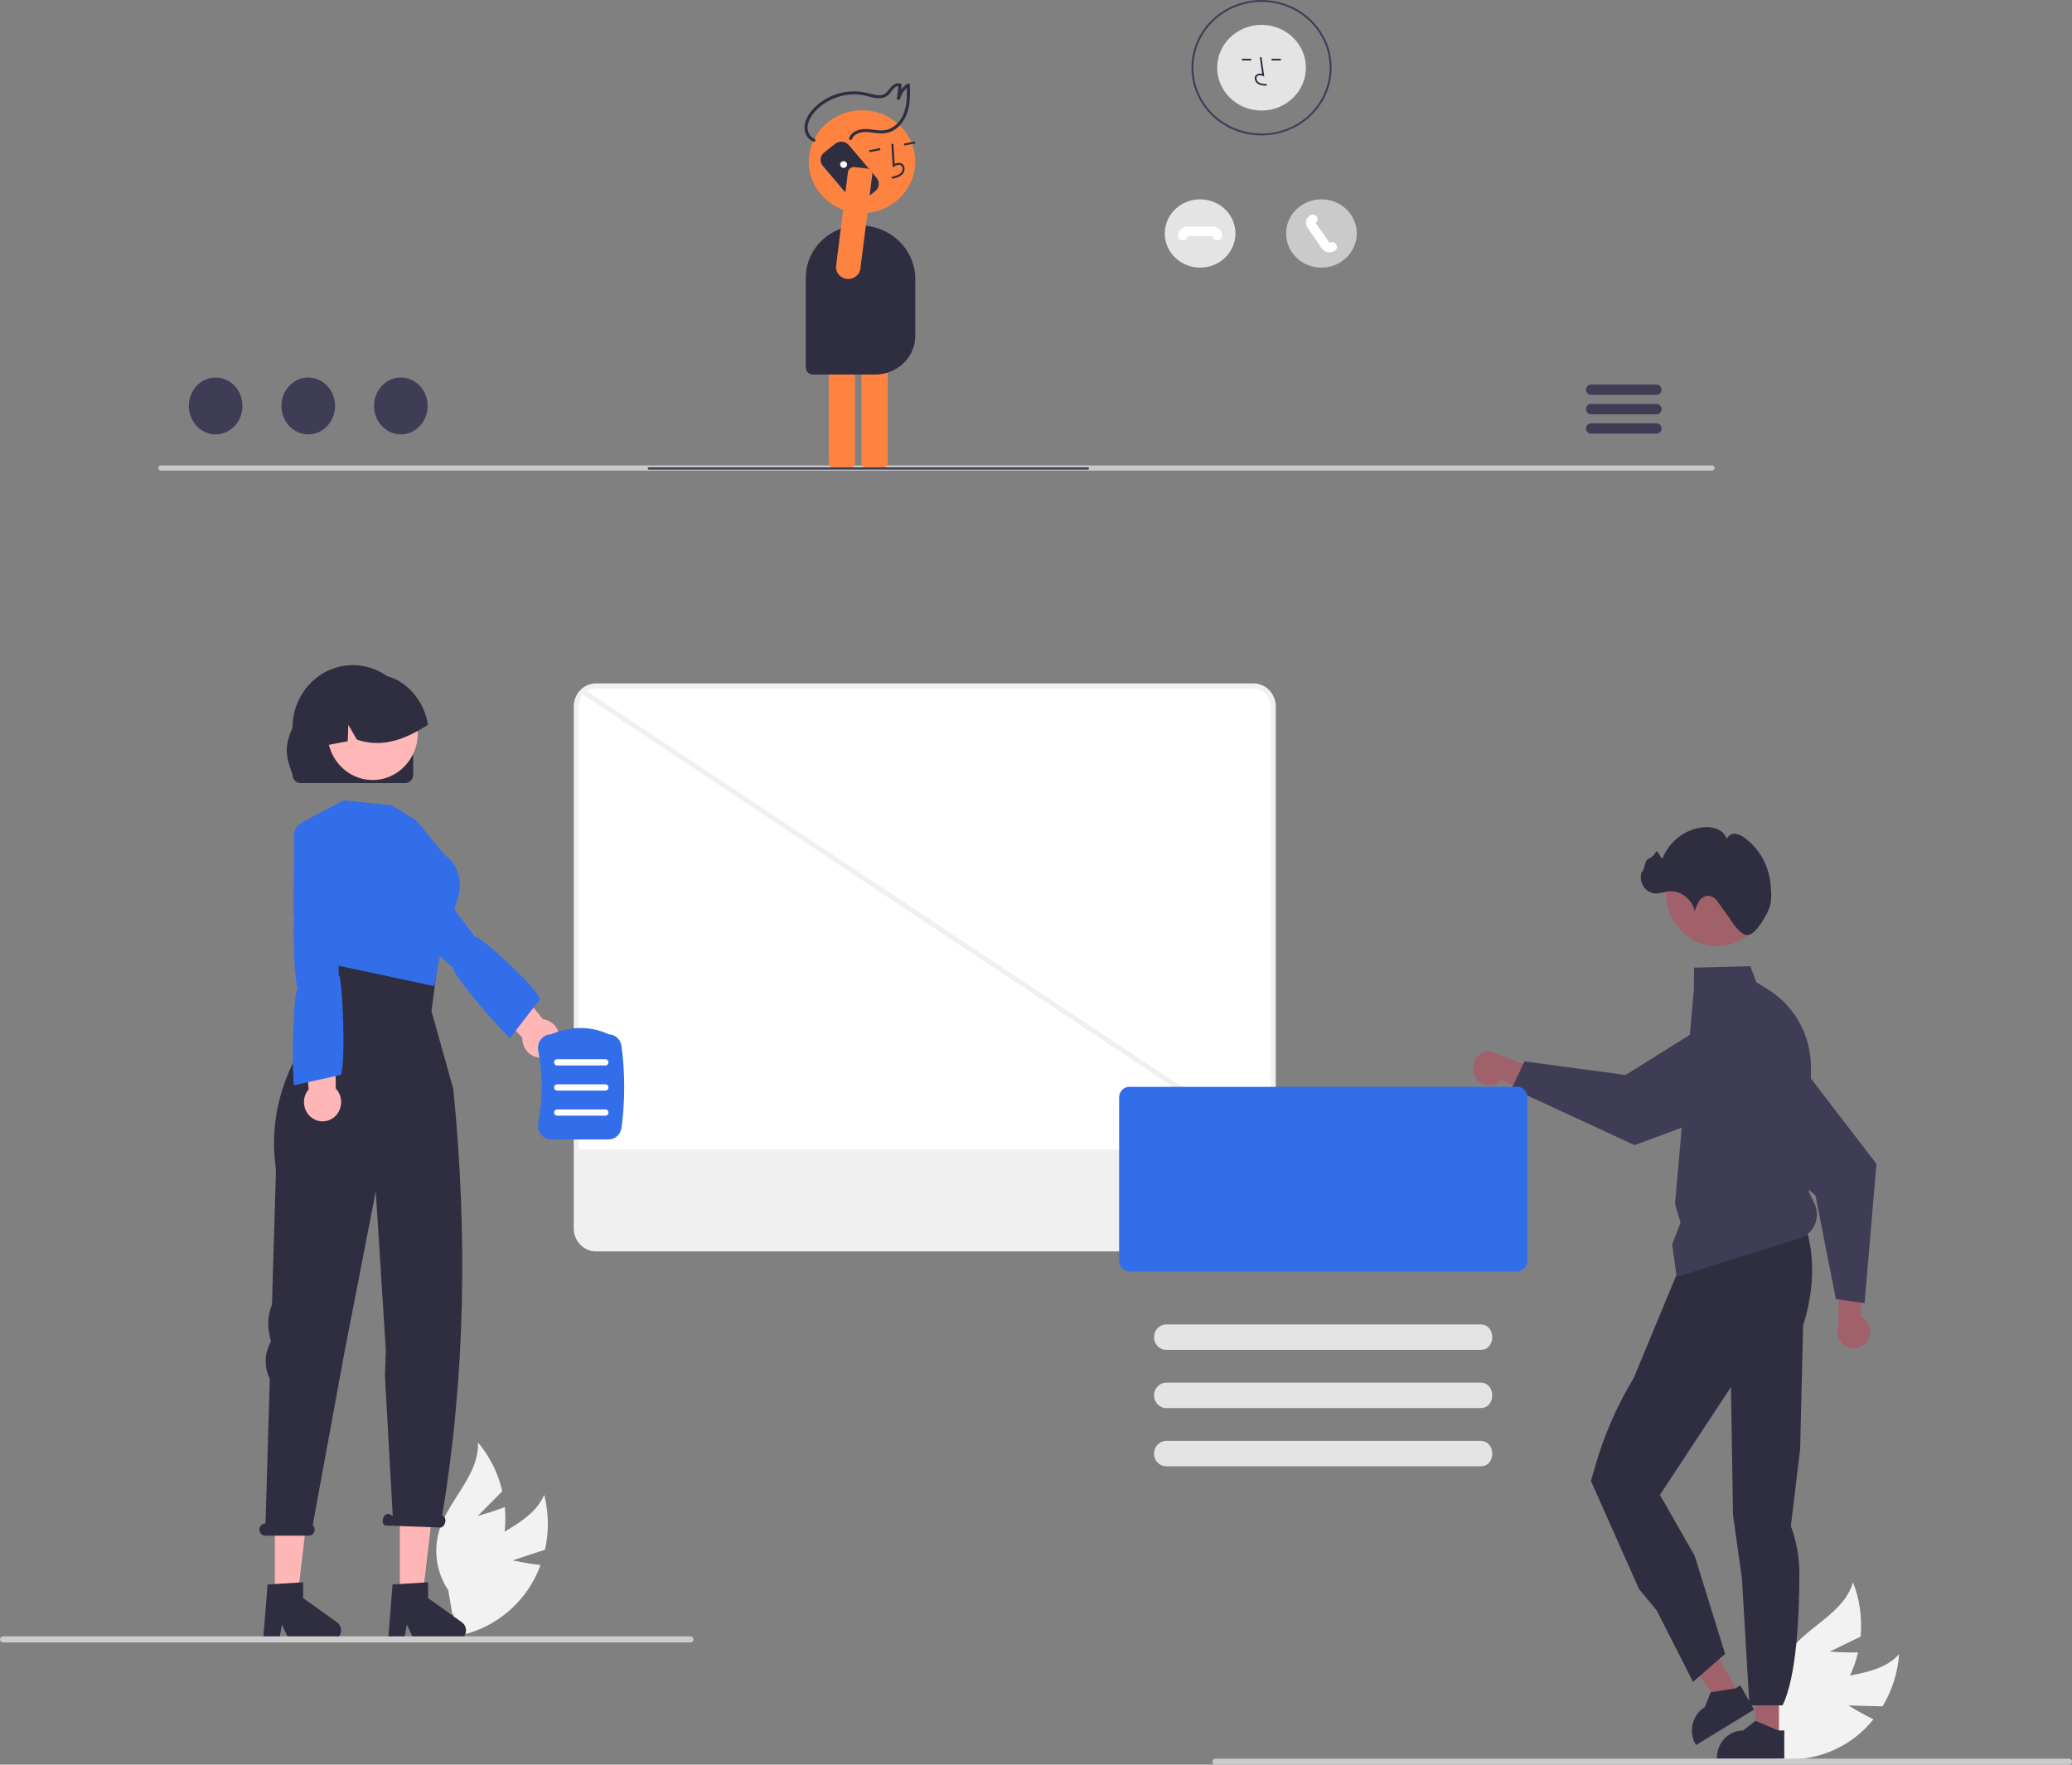 <svg width="675" height="575" viewBox="0 0 675 575" fill="none" xmlns="http://www.w3.org/2000/svg">
<rect x="0" y="0" width="675" height="575" fill="#808080" stroke="none"/>
<g clip-path="url(#clip0_1943_3839)">
<path d="M602.171 555.695L613.271 555.999C616.376 550.874 618.23 545.039 618.671 539.001C611.559 546.832 599.013 544.865 589.827 549.853C586.973 551.432 584.498 553.657 582.586 556.364C580.673 559.07 579.371 562.19 578.777 565.49L574.2 572.144C579.26 573.476 584.537 573.653 589.669 572.663C594.8 571.673 599.664 569.539 603.926 566.409C606.299 564.629 608.448 562.545 610.32 560.207C606.203 558.229 602.171 555.695 602.171 555.695Z" fill="#F2F2F2"/>
<path d="M596.057 538.146L606.122 533.277C606.7 527.252 605.854 521.171 603.655 515.562C600.653 525.866 588.579 529.915 582.499 538.634C580.623 541.368 579.363 544.506 578.814 547.814C578.264 551.123 578.439 554.518 579.324 557.747L578.086 565.823C583.187 564.671 587.986 562.386 592.154 559.123C596.322 555.86 599.759 551.698 602.229 546.923C603.588 544.23 604.616 541.37 605.288 538.41C600.754 538.547 596.057 538.146 596.057 538.146Z" fill="#F2F2F2"/>
<path d="M579.538 566.162H572.729L569.491 538.894H579.538L579.538 566.162Z" fill="#A0616A"/>
<path d="M579.356 563.852L572.092 560.788L571.878 560.696L567.867 563.852C565.665 563.851 563.549 564.734 561.959 566.314C560.369 567.895 559.428 570.053 559.333 572.336C559.322 572.462 559.322 572.593 559.322 572.724V573.015H581.274V563.852L579.356 563.852Z" fill="#2F2E41"/>
<path d="M566.573 552.06L560.705 555.645L544.596 533.849L553.256 528.558L566.573 552.06Z" fill="#A0616A"/>
<path d="M570.625 555.652L569.828 554.243L566.944 549.153L565.443 550.072L565.29 550.163L557.531 551.35L557.3 551.384L555.388 556.217C554.421 556.808 553.575 557.591 552.899 558.521C552.223 559.451 551.73 560.51 551.448 561.639C551.166 562.767 551.101 563.941 551.257 565.095C551.413 566.25 551.786 567.361 552.355 568.365L552.498 568.61L571.416 557.05L570.625 555.652Z" fill="#2F2E41"/>
<path d="M588.16 399.459C591.352 409.456 591.014 420.307 587.393 431.953L586.447 471.988L583.411 497.241C585.242 502.189 586.181 507.445 586.182 512.746C586.169 526.641 585.269 546.381 580.708 555.654H569.913L567.476 514.359L564.569 493.596L564.21 471.347L563.897 451.943L552.16 469.765L540.755 487.084L552.091 506.941L561.982 538.894L551.542 548.023L539.698 524.707L533.958 517.782L518.29 482.56L519.698 477.656C522.598 467.556 526.809 457.914 532.216 448.995L547.802 411.433L588.16 399.459Z" fill="#2F2E41"/>
<path d="M408.365 406.929H194.153C192.444 406.927 190.805 406.221 189.596 404.966C188.387 403.711 187.708 402.009 187.706 400.234V230.2C187.708 228.425 188.387 226.723 189.596 225.468C190.805 224.213 192.444 223.507 194.153 223.505H408.365C410.074 223.507 411.713 224.213 412.922 225.468C414.131 226.723 414.81 228.425 414.812 230.2V400.234C414.81 402.009 414.131 403.711 412.922 404.966C411.713 406.221 410.075 406.927 408.365 406.929Z" fill="white"/>
<path d="M408.365 407.76H194.153C192.232 407.757 190.39 406.964 189.031 405.553C187.673 404.142 186.909 402.23 186.906 400.235V230.2C186.909 228.205 187.673 226.292 189.031 224.882C190.39 223.471 192.232 222.678 194.153 222.675H408.365C410.286 222.678 412.128 223.471 413.487 224.882C414.845 226.292 415.609 228.205 415.612 230.2V400.235C415.609 402.23 414.845 404.142 413.487 405.553C412.128 406.964 410.286 407.757 408.365 407.76ZM194.153 224.335C192.656 224.337 191.22 224.955 190.161 226.055C189.102 227.154 188.507 228.645 188.505 230.2V400.235C188.507 401.79 189.102 403.28 190.161 404.38C191.22 405.479 192.656 406.098 194.153 406.1H408.365C409.862 406.098 411.298 405.479 412.357 404.38C413.416 403.28 414.011 401.79 414.013 400.235V230.2C414.011 228.645 413.416 227.154 412.357 226.055C411.298 224.955 409.862 224.337 408.365 224.335H194.153Z" fill="#F0F0F0"/>
<path d="M188.2 374.561V400.235C188.203 401.873 188.831 403.444 189.946 404.603C191.062 405.761 192.575 406.413 194.153 406.416H408.365C409.943 406.413 411.456 405.761 412.572 404.603C413.687 403.444 414.315 401.873 414.318 400.235V374.561H188.2Z" fill="#F0F0F0"/>
<path d="M190.219 224.588L189.357 225.986L413.887 375.259L414.748 373.861L190.219 224.588Z" fill="#F0F0F0"/>
<path d="M557.78 153.338H52.383C52.171 153.333 51.969 153.242 51.82 153.085C51.672 152.927 51.589 152.715 51.589 152.495C51.589 152.275 51.672 152.063 51.82 151.906C51.969 151.748 52.171 151.657 52.383 151.652H557.78C557.992 151.657 558.194 151.748 558.342 151.906C558.491 152.063 558.574 152.275 558.574 152.495C558.574 152.715 558.491 152.927 558.342 153.085C558.194 153.242 557.992 153.333 557.78 153.338Z" fill="#CACACA"/>
<path d="M70.251 141.54C75.073 141.54 78.983 137.389 78.983 132.27C78.983 127.15 75.073 123 70.251 123C65.428 123 61.518 127.15 61.518 132.27C61.518 137.389 65.428 141.54 70.251 141.54Z" fill="#3F3D56"/>
<path d="M100.417 141.54C105.239 141.54 109.149 137.389 109.149 132.27C109.149 127.15 105.239 123 100.417 123C95.594 123 91.684 127.15 91.684 132.27C91.684 137.389 95.594 141.54 100.417 141.54Z" fill="#3F3D56"/>
<path d="M130.583 141.54C135.405 141.54 139.315 137.389 139.315 132.27C139.315 127.15 135.405 123 130.583 123C125.76 123 121.85 127.15 121.85 132.27C121.85 137.389 125.76 141.54 130.583 141.54Z" fill="#3F3D56"/>
<path d="M539.703 125.298H518.274C517.849 125.307 517.445 125.488 517.148 125.803C516.85 126.118 516.684 126.542 516.684 126.983C516.684 127.424 516.85 127.847 517.148 128.162C517.445 128.477 517.849 128.659 518.274 128.668H539.703C540.127 128.659 540.532 128.477 540.829 128.162C541.127 127.847 541.293 127.424 541.293 126.983C541.293 126.542 541.127 126.118 540.829 125.803C540.532 125.488 540.127 125.307 539.703 125.298Z" fill="#3F3D56"/>
<path d="M539.703 131.622H518.274C517.849 131.631 517.445 131.812 517.148 132.127C516.85 132.442 516.684 132.866 516.684 133.307C516.684 133.748 516.85 134.172 517.148 134.487C517.445 134.802 517.849 134.983 518.274 134.992H539.703C540.127 134.983 540.532 134.802 540.829 134.487C541.127 134.172 541.293 133.748 541.293 133.307C541.293 132.866 541.127 132.442 540.829 132.127C540.532 131.812 540.127 131.631 539.703 131.622Z" fill="#3F3D56"/>
<path d="M539.703 137.938H518.274C517.849 137.947 517.445 138.128 517.148 138.443C516.85 138.758 516.684 139.182 516.684 139.623C516.684 140.064 516.85 140.488 517.148 140.803C517.445 141.118 517.849 141.299 518.274 141.308H539.703C540.127 141.299 540.532 141.118 540.829 140.803C541.127 140.488 541.293 140.064 541.293 139.623C541.293 139.182 541.127 138.758 540.829 138.443C540.532 138.128 540.127 137.947 539.703 137.938Z" fill="#3F3D56"/>
<path d="M480.972 351.481C481.439 352.12 482.037 352.645 482.721 353.019C483.406 353.392 484.161 353.606 484.933 353.643C485.705 353.681 486.476 353.543 487.192 353.238C487.907 352.933 488.549 352.468 489.073 351.878L506.31 359.662L504.631 349.67L488.52 343.81C487.506 342.962 486.228 342.53 484.927 342.595C483.627 342.66 482.395 343.218 481.464 344.164C480.534 345.11 479.97 346.377 479.879 347.725C479.788 349.074 480.177 350.41 480.972 351.481Z" fill="#A0616A"/>
<path d="M496.654 345.836L529.582 350.268L563.539 329.027C565.355 327.891 567.382 327.167 569.487 326.903C571.592 326.64 573.726 326.842 575.75 327.496C577.774 328.151 579.642 329.244 581.23 330.702C582.818 332.16 584.091 333.951 584.965 335.957C586.541 339.588 586.721 343.706 585.468 347.47C584.214 351.234 581.623 354.358 578.224 356.202L532.595 373.087L532.509 373.119L492.474 354.601L496.654 345.836Z" fill="#3F3D56"/>
<path d="M544.74 405.504L547.478 398.399L545.667 392.29L551.031 331.402L551.823 322.174L551.876 315.295L570.217 314.831L572.206 320.075L576.141 322.519C580.432 325.191 583.97 328.99 586.398 333.533C588.827 338.076 590.06 343.203 589.974 348.398L589.263 388.337L591.094 392.139C591.591 393.171 591.867 394.302 591.903 395.456C591.94 396.609 591.735 397.757 591.304 398.821C590.873 399.885 590.225 400.839 589.405 401.618C588.585 402.397 587.612 402.983 586.554 403.335L546.235 416.059L544.74 405.504Z" fill="#3F3D56"/>
<path d="M559.367 308.309C568.57 308.309 576.031 300.561 576.031 291.005C576.031 281.448 568.57 273.701 559.367 273.701C550.164 273.701 542.703 281.448 542.703 291.005C542.703 300.561 550.164 308.309 559.367 308.309Z" fill="#A0616A"/>
<path d="M576.719 294.777C577.216 292.603 576.988 289.543 576.707 287.354C576.348 284.467 575.408 281.691 573.949 279.205C572.49 276.72 570.544 274.581 568.238 272.926C567.354 272.228 566.303 271.795 565.199 271.672C564.647 271.623 564.095 271.758 563.621 272.055C563.147 272.353 562.776 272.799 562.561 273.328C562.283 272.608 561.866 271.955 561.336 271.408C560.805 270.862 560.172 270.434 559.476 270.152C558.078 269.595 556.575 269.385 555.085 269.537C552.197 269.785 549.427 270.839 547.07 272.589C544.712 274.339 542.855 276.719 541.695 279.476C541.25 280.574 540.007 276.518 539.443 277.556C538.925 278.634 538.021 279.459 536.924 279.854C535.819 280.174 535.371 284.902 534.936 283.799C534.598 284.614 534.465 285.504 534.548 286.387C534.631 287.269 534.928 288.116 535.411 288.847C535.894 289.579 536.547 290.171 537.31 290.57C538.073 290.969 538.92 291.16 539.774 291.127C540.889 290.977 541.995 290.757 543.085 290.469C545.087 290.207 547.111 290.715 548.777 291.897C550.442 293.079 551.633 294.854 552.125 296.885C552.429 295.704 552.915 294.581 553.563 293.561C553.893 293.053 554.334 292.635 554.851 292.34C555.367 292.045 555.944 291.883 556.533 291.866C557.097 291.933 557.641 292.119 558.132 292.413C558.624 292.706 559.052 293.101 559.392 293.572C560.125 294.467 560.676 295.51 561.415 296.4C563.584 299.01 566.517 305.098 569.607 304.654C572.046 304.304 576.041 297.746 576.719 294.777Z" fill="#2F2E41"/>
<path d="M608.313 436.889C608.743 436.222 609.028 435.465 609.146 434.672C609.264 433.878 609.213 433.067 608.997 432.296C608.781 431.525 608.405 430.813 607.895 430.21C607.385 429.606 606.754 429.126 606.046 428.803L607.544 409.347L598.987 414.238L598.876 431.964C598.433 433.235 598.454 434.631 598.935 435.887C599.416 437.143 600.325 438.172 601.488 438.779C602.651 439.386 603.988 439.529 605.246 439.181C606.504 438.832 607.595 438.017 608.313 436.889Z" fill="#A0616A"/>
<path d="M598.082 423.317L591.435 389.536L561.068 363.075C559.444 361.659 558.128 359.903 557.204 357.921C556.281 355.94 555.773 353.777 555.712 351.577C555.652 349.376 556.041 347.187 556.854 345.154C557.667 343.121 558.886 341.29 560.429 339.781C563.225 337.055 566.919 335.542 570.753 335.551C574.588 335.561 578.275 337.092 581.058 339.832L611.244 379.173L611.301 379.247L607.423 424.579L598.082 423.317Z" fill="#3F3D56"/>
<path d="M674.048 575H395.912C395.787 575 395.663 574.975 395.547 574.925C395.431 574.876 395.326 574.803 395.237 574.711C395.149 574.62 395.078 574.511 395.03 574.39C394.982 574.27 394.958 574.142 394.958 574.012C394.958 573.882 394.982 573.753 395.03 573.633C395.078 573.513 395.149 573.404 395.237 573.312C395.326 573.22 395.431 573.147 395.547 573.098C395.663 573.048 395.787 573.023 395.912 573.023H674.048C674.174 573.023 674.298 573.048 674.413 573.098C674.529 573.147 674.634 573.22 674.723 573.312C674.812 573.404 674.882 573.513 674.93 573.633C674.978 573.753 675.003 573.882 675.003 574.012C675.003 574.142 674.978 574.27 674.93 574.39C674.882 574.511 674.812 574.62 674.723 574.711C674.634 574.803 674.529 574.876 674.413 574.925C674.298 574.975 674.174 575 674.048 575Z" fill="#CCCCCC"/>
<path d="M494.299 414.281H367.902C367.022 414.28 366.177 413.916 365.554 413.27C364.931 412.623 364.581 411.746 364.58 410.831V357.575C364.581 356.66 364.931 355.783 365.554 355.137C366.177 354.49 367.022 354.126 367.902 354.125H494.299C495.179 354.126 496.024 354.49 496.647 355.137C497.27 355.783 497.62 356.66 497.621 357.575V410.831C497.62 411.746 497.27 412.623 496.647 413.27C496.024 413.916 495.179 414.28 494.299 414.281Z" fill="#326EE9"/>
<path d="M482.263 439.829H379.938C379.414 439.829 378.895 439.723 378.41 439.515C377.926 439.307 377.486 439.003 377.115 438.618C376.744 438.234 376.45 437.777 376.249 437.274C376.049 436.772 375.945 436.233 375.945 435.689C375.945 435.145 376.049 434.606 376.249 434.103C376.45 433.6 376.744 433.144 377.115 432.759C377.486 432.375 377.926 432.07 378.41 431.862C378.895 431.655 379.414 431.548 379.938 431.549H482.263C487.405 431.474 487.456 439.904 482.263 439.829Z" fill="#E4E4E4"/>
<path d="M482.263 458.803H379.938C378.88 458.803 377.866 458.367 377.119 457.59C376.371 456.814 375.951 455.761 375.951 454.663C375.951 453.565 376.371 452.512 377.119 451.735C377.866 450.959 378.88 450.523 379.938 450.523H482.263C487.405 450.448 487.456 458.878 482.263 458.803Z" fill="#E4E4E4"/>
<path d="M482.263 477.777H379.938C379.414 477.778 378.895 477.672 378.41 477.464C377.926 477.256 377.486 476.951 377.115 476.567C376.744 476.182 376.45 475.726 376.249 475.223C376.049 474.72 375.945 474.182 375.945 473.637C375.945 473.093 376.049 472.554 376.249 472.052C376.45 471.549 376.744 471.093 377.115 470.708C377.486 470.324 377.926 470.019 378.41 469.811C378.895 469.603 379.414 469.497 379.938 469.498H482.263C487.405 469.423 487.456 477.852 482.263 477.777Z" fill="#E4E4E4"/>
<path d="M166.966 508.433L177.55 504.947C178.869 499.048 178.781 492.905 177.295 487.049C173.043 496.867 160.568 499.272 153.461 507.108C151.262 509.569 149.625 512.513 148.67 515.721C147.716 518.929 147.469 522.319 147.948 525.639L145.722 533.483C150.922 533.022 155.965 531.395 160.501 528.715C165.038 526.035 168.962 522.366 172.001 517.96C173.683 515.471 175.056 512.771 176.088 509.926C171.575 509.456 166.966 508.433 166.966 508.433Z" fill="#F2F2F2"/>
<path d="M155.657 493.928L163.633 485.907C162.28 480.016 159.563 474.558 155.718 470.006C156.129 480.762 145.996 488.692 143 498.997C142.089 502.219 141.888 505.612 142.412 508.925C142.935 512.238 144.17 515.386 146.025 518.137L147.401 526.188C151.857 523.367 155.672 519.576 158.582 515.076C161.491 510.576 163.427 505.475 164.255 500.124C164.691 497.117 164.761 494.065 164.463 491.04C160.222 492.71 155.657 493.928 155.657 493.928Z" fill="#F2F2F2"/>
<path d="M176.979 344.576C176.108 344.697 175.222 344.618 174.383 344.346C173.544 344.073 172.773 343.612 172.124 342.996C171.475 342.381 170.964 341.624 170.627 340.781C170.29 339.938 170.135 339.029 170.173 338.117L131.731 297.614L142.463 289.855L176.876 332.108C178.347 332.276 179.707 332.999 180.7 334.139C181.692 335.279 182.247 336.758 182.26 338.294C182.273 339.831 181.742 341.319 180.769 342.477C179.796 343.635 178.447 344.381 176.979 344.576Z" fill="#FFB6B6"/>
<path d="M119.905 280.094C119.905 280.094 117.181 281.79 121.715 286.954C125.346 291.088 141.188 310.963 147.511 315.113C146.822 317.181 164.313 336.977 166.152 338.239L175.875 325.64C175.319 322.028 156.189 304.783 154.872 305.222L148.772 297.348L134.951 273.276L121.854 278.832L119.905 280.094Z" fill="#326EE9"/>
<path d="M89.546 521.431H96.793L100.242 492.403H89.545L89.546 521.431Z" fill="#FFB6B6"/>
<path d="M87.181 516.276L98.759 515.559V520.71L109.767 528.604C110.311 528.994 110.72 529.554 110.936 530.203C111.151 530.852 111.161 531.555 110.965 532.21C110.768 532.865 110.375 533.438 109.843 533.844C109.31 534.251 108.667 534.47 108.006 534.47H94.222L91.846 529.375L90.918 534.47H85.721L87.181 516.276Z" fill="#2F2E41"/>
<path d="M130.255 521.431H137.502L140.951 492.403H130.255V521.431Z" fill="#FFB6B6"/>
<path d="M127.89 516.276L139.468 515.559V520.71L150.476 528.604C151.02 528.994 151.429 529.554 151.645 530.203C151.86 530.852 151.871 531.555 151.674 532.21C151.477 532.865 151.084 533.438 150.552 533.844C150.02 534.251 149.376 534.47 148.715 534.47H134.931L132.555 529.375L131.627 534.47H126.43L127.89 516.276Z" fill="#2F2E41"/>
<path d="M86.419 496.399H86.498L87.891 449.2C86.99 447.394 86.532 445.384 86.559 443.349C86.586 441.314 87.097 439.318 88.047 437.538L88.247 437.163L87.73 434.672C87.065 431.472 87.37 428.137 88.603 425.125L89.903 381.098C85.257 349.835 107.396 329.447 107.396 329.447L103.35 311.775L143.403 307.684L140.56 329.447L147.68 354.849C152.386 402.468 151.532 448.871 144.063 493.828L144.267 493.935C145 494.198 145.315 495.252 144.969 496.291C144.624 497.329 143.75 497.958 143.017 497.695L125.503 497.062C124.769 496.8 124.455 495.745 124.8 494.707C125.145 493.668 126.019 493.04 126.753 493.302L127.943 493.928L125.404 448.383L125.686 440.064L125.105 430.627L122.42 388.176L112.259 440.378L101.879 496.924C102.165 497.193 102.366 497.546 102.455 497.936C102.544 498.327 102.517 498.736 102.378 499.11C102.239 499.484 101.993 499.805 101.674 500.031C101.355 500.257 100.978 500.378 100.592 500.376H86.419C85.912 500.375 85.425 500.165 85.067 499.792C84.709 499.42 84.507 498.914 84.507 498.388C84.507 497.861 84.709 497.355 85.067 496.983C85.425 496.61 85.912 496.4 86.419 496.399Z" fill="#2F2E41"/>
<path d="M135.602 267.315L127.725 262.408L111.972 260.772L98.048 268.135L98.188 290.627L107.021 313.955L141.433 321.32L145.448 300.819C145.448 300.819 155.688 286.537 144.66 278.358L135.602 267.315Z" fill="#326EE9"/>
<path d="M101.885 364.428C101.137 363.949 100.498 363.306 100.015 362.543C99.532 361.781 99.216 360.918 99.089 360.014C98.962 359.111 99.027 358.19 99.279 357.316C99.532 356.442 99.966 355.636 100.552 354.954L95.472 298.331L108.51 299.377L109.403 354.707C110.44 355.804 111.053 357.257 111.126 358.792C111.2 360.327 110.729 361.837 109.802 363.035C108.875 364.233 107.558 365.037 106.098 365.294C104.639 365.55 103.14 365.242 101.885 364.428Z" fill="#FFB6B6"/>
<path d="M98.531 268.36C98.531 268.36 95.388 267.883 95.752 274.861C96.043 280.448 94.658 314.882 97.025 322.251C95.231 323.398 95.135 351.424 95.79 353.61L110.996 350.245C112.767 347.083 111.601 318.107 110.314 317.581L110.389 307.476L113.75 274.169L100.809 268.664L98.531 268.36Z" fill="#326EE9"/>
<path d="M176.246 369.668C175.838 369.152 175.547 368.548 175.393 367.9C175.238 367.253 175.225 366.578 175.353 365.924C176.857 358.152 176.857 350.147 175.353 342.375C175.225 341.721 175.238 341.046 175.393 340.398C175.547 339.751 175.838 339.147 176.246 338.631C176.636 338.135 177.126 337.734 177.682 337.455C178.238 337.177 178.846 337.028 179.463 337.02C186.087 334.279 192.431 334.278 198.322 337.02C199.339 337.039 200.316 337.433 201.079 338.133C201.841 338.833 202.339 339.791 202.481 340.838C203.638 349.671 203.638 358.627 202.481 367.461C202.337 368.52 201.829 369.489 201.052 370.19C200.274 370.892 199.28 371.278 198.25 371.279H179.527C178.899 371.28 178.279 371.136 177.711 370.858C177.144 370.579 176.643 370.172 176.246 369.668Z" fill="#326EE9"/>
<path d="M181.488 347.17H197.246C197.507 347.169 197.757 347.061 197.941 346.869C198.125 346.678 198.228 346.418 198.228 346.147C198.228 345.877 198.125 345.617 197.941 345.425C197.757 345.233 197.507 345.125 197.246 345.125H181.488C181.227 345.125 180.976 345.232 180.791 345.424C180.607 345.616 180.503 345.876 180.503 346.147C180.503 346.419 180.607 346.679 180.791 346.87C180.976 347.062 181.227 347.17 181.488 347.17Z" fill="white"/>
<path d="M181.488 355.352H197.246C197.507 355.351 197.757 355.243 197.941 355.052C198.125 354.86 198.228 354.6 198.228 354.329C198.228 354.059 198.125 353.799 197.941 353.607C197.757 353.416 197.507 353.307 197.246 353.307H181.488C181.227 353.307 180.977 353.416 180.793 353.607C180.609 353.799 180.506 354.059 180.506 354.329C180.506 354.6 180.609 354.86 180.793 355.052C180.977 355.243 181.227 355.351 181.488 355.352Z" fill="white"/>
<path d="M181.488 363.534H197.246C197.507 363.534 197.758 363.426 197.943 363.234C198.127 363.042 198.231 362.782 198.231 362.511C198.231 362.24 198.127 361.98 197.943 361.788C197.758 361.596 197.507 361.488 197.246 361.488H181.488C181.227 361.488 180.976 361.596 180.791 361.788C180.607 361.98 180.503 362.24 180.503 362.511C180.503 362.782 180.607 363.042 180.791 363.234C180.976 363.426 181.227 363.534 181.488 363.534Z" fill="white"/>
<path d="M225.93 534.174C225.93 534.304 225.906 534.432 225.858 534.552C225.81 534.672 225.74 534.781 225.652 534.873C225.563 534.965 225.458 535.038 225.343 535.087C225.227 535.137 225.103 535.162 224.978 535.161H0.951C0.699 535.161 0.457 535.057 0.279 534.872C0.1 534.687 0 534.436 0 534.174C0 533.912 0.1 533.661 0.279 533.475C0.457 533.29 0.699 533.186 0.951 533.186H224.978C225.103 533.186 225.227 533.211 225.343 533.26C225.458 533.31 225.563 533.383 225.652 533.474C225.74 533.566 225.81 533.675 225.858 533.795C225.906 533.915 225.93 534.044 225.93 534.174Z" fill="#CCCCCC"/>
<path d="M134.613 252.411V237.171C134.616 234.488 134.111 231.831 133.125 229.352C132.139 226.872 130.692 224.618 128.867 222.72C127.042 220.821 124.874 219.314 122.488 218.285C120.102 217.257 117.544 216.726 114.961 216.725C112.377 216.723 109.819 217.25 107.431 218.275C105.044 219.301 102.875 220.805 101.047 222.701C99.22 224.597 97.77 226.849 96.781 229.327C95.792 231.806 95.283 234.462 95.283 237.145V237.171C91.817 244.671 93.985 248.237 95.283 252.411C95.284 253.138 95.562 253.834 96.058 254.348C96.552 254.862 97.223 255.151 97.923 255.153H131.971C132.672 255.152 133.343 254.863 133.838 254.349C134.333 253.835 134.612 253.138 134.613 252.411Z" fill="#2F2E41"/>
<path d="M121.396 254.162C129.525 254.162 136.116 247.319 136.116 238.877C136.116 230.435 129.525 223.591 121.396 223.591C113.266 223.591 106.676 230.435 106.676 238.877C106.676 247.319 113.266 254.162 121.396 254.162Z" fill="#FFB7B7"/>
<path d="M105.99 242.884C106.124 242.862 106.257 242.833 106.391 242.811C108.687 242.388 110.983 241.972 113.272 241.542L113.483 236.154L116.256 240.981C122.583 243.161 128.502 241.929 134.07 239.209C135.907 238.303 137.689 237.283 139.407 236.154C138.939 233.174 137.836 230.34 136.177 227.86C134.519 225.379 132.348 223.315 129.822 221.819C129.612 221.695 129.408 221.585 129.197 221.476L129.195 221.475L129.192 221.474L129.191 221.471L129.19 221.469C128.832 221.294 128.467 221.126 128.102 220.973C125.243 219.813 122.126 219.519 119.113 220.126C116.1 220.732 113.315 222.214 111.081 224.4C106.587 228.855 104.565 236.212 105.99 242.884Z" fill="#2F2E41"/>
</g>
<g clip-path="url(#clip1_1943_3839)">
<path d="M287.098 152.702H282.742C282.188 152.702 281.657 152.489 281.266 152.111C280.874 151.732 280.654 151.219 280.653 150.684V115.604C280.654 115.069 280.874 114.556 281.266 114.178C281.657 113.799 282.188 113.587 282.742 113.586H287.098C287.652 113.587 288.183 113.799 288.574 114.178C288.966 114.556 289.186 115.069 289.187 115.604V150.684C289.186 151.219 288.966 151.732 288.574 152.111C288.183 152.489 287.652 152.702 287.098 152.702Z" fill="#FF8340"/>
<path d="M276.416 152.702H272.06C271.506 152.702 270.975 152.489 270.584 152.111C270.192 151.732 269.972 151.219 269.971 150.684V115.604C269.972 115.069 270.192 114.556 270.584 114.178C270.975 113.799 271.506 113.587 272.06 113.586H276.416C276.97 113.587 277.501 113.799 277.892 114.178C278.284 114.556 278.504 115.069 278.505 115.604V150.684C278.504 151.219 278.284 151.732 277.892 152.111C277.501 152.489 276.97 152.702 276.416 152.702Z" fill="#FF8340"/>
<path d="M280.826 69.452C290.405 69.452 298.17 61.949 298.17 52.694C298.17 43.439 290.405 35.936 280.826 35.936C271.247 35.936 263.482 43.439 263.482 52.694C263.482 61.949 271.247 69.452 280.826 69.452Z" fill="#FF8340"/>
<path d="M290.628 58.256C291.725 58.016 293.09 57.717 293.995 56.769C294.262 56.477 294.461 56.133 294.576 55.76C294.691 55.386 294.721 54.993 294.662 54.608C294.626 54.333 294.524 54.069 294.365 53.839C294.206 53.608 293.994 53.416 293.745 53.278C293.101 52.932 292.273 52.98 291.454 53.393L291.054 46.862L290.375 46.901L290.845 54.578L291.347 54.228C291.929 53.823 292.778 53.511 293.415 53.852C293.573 53.943 293.707 54.068 293.807 54.217C293.907 54.366 293.97 54.536 293.991 54.712C294.033 54.999 294.01 55.292 293.924 55.57C293.839 55.848 293.692 56.105 293.495 56.323C292.79 57.061 291.711 57.345 290.477 57.615L290.628 58.256Z" fill="#2F2E41"/>
<path d="M298.03 46.101L294.436 46.787L294.568 47.431L298.161 46.745L298.03 46.101Z" fill="#2F2E41"/>
<path d="M286.687 48.266L283.093 48.952L283.225 49.597L286.819 48.911L286.687 48.266Z" fill="#2F2E41"/>
<path d="M285.092 122.048H264.871C264.243 122.047 263.642 121.806 263.198 121.377C262.754 120.949 262.505 120.367 262.504 119.761V90.441C262.509 85.935 264.365 81.614 267.663 78.427C270.961 75.24 275.433 73.448 280.097 73.443C284.892 73.448 289.49 75.291 292.881 78.568C296.272 81.844 298.18 86.287 298.185 90.92V109.398C298.181 112.751 296.8 115.967 294.346 118.339C291.891 120.71 288.563 122.044 285.092 122.048Z" fill="#2F2E41"/>
<path d="M277.575 45.317C278.135 43.695 280.079 43.069 281.697 43.021C283.972 42.952 286.192 43.733 288.473 43.384C292.612 42.751 295.195 38.898 296 35.209C296.537 32.748 296.49 30.226 296.429 27.725C296.433 27.629 296.408 27.533 296.357 27.451C296.306 27.368 296.231 27.301 296.141 27.258C296.052 27.215 295.952 27.198 295.852 27.209C295.753 27.22 295.659 27.258 295.582 27.32C293.928 28.41 292.738 30.043 292.234 31.916L293.225 32.114L293.746 27.747C293.753 27.639 293.724 27.531 293.662 27.441C293.6 27.35 293.51 27.281 293.404 27.245C291.852 26.722 290.558 27.901 289.713 29.017C289.276 29.594 288.856 30.224 288.206 30.6C287.529 30.956 286.754 31.101 285.988 31.015C284.407 30.904 282.908 30.327 281.359 30.041C279.936 29.785 278.485 29.707 277.042 29.809C274.186 30.003 271.417 30.847 268.963 32.272C266.512 33.699 264.268 35.739 262.967 38.229C262.224 39.651 261.821 41.287 262.229 42.863C262.392 43.579 262.727 44.248 263.206 44.816C263.685 45.385 264.295 45.837 264.988 46.136C265.595 46.382 265.926 45.449 265.322 45.205C264.173 44.74 263.444 43.65 263.189 42.502C262.897 41.191 263.255 39.834 263.876 38.66C265.087 36.372 267.16 34.47 269.42 33.154C271.72 31.815 274.309 31.007 276.986 30.794C278.295 30.694 279.612 30.749 280.907 30.959C282.36 31.193 283.75 31.696 285.206 31.918C286.804 32.161 288.462 31.947 289.606 30.745C290.447 29.862 291.487 27.643 293.07 28.176L292.728 27.674L292.207 32.041C292.142 32.588 293.052 32.785 293.198 32.239C293.652 30.53 294.742 29.042 296.258 28.058L295.411 27.652C295.512 31.798 295.602 36.38 292.742 39.778C291.515 41.235 289.788 42.301 287.826 42.471C285.616 42.662 283.445 41.889 281.232 42.068C279.318 42.222 277.259 43.116 276.611 44.993C276.403 45.596 277.367 45.919 277.575 45.317Z" fill="#2F2E41"/>
<path d="M286.292 60.05C286.29 60.097 286.286 60.145 286.281 60.192C286.241 60.593 286.119 60.983 285.922 61.338C285.725 61.694 285.457 62.008 285.133 62.262L281.534 65.11C280.882 65.624 280.046 65.868 279.208 65.788C278.37 65.707 277.6 65.309 277.065 64.68L268.03 54.02C267.497 53.39 267.245 52.581 267.329 51.772C267.412 50.962 267.824 50.218 268.475 49.702L272.074 46.854C272.396 46.599 272.768 46.407 273.167 46.291C273.566 46.174 273.985 46.135 274.4 46.175C274.815 46.215 275.218 46.333 275.585 46.523C275.953 46.714 276.278 46.972 276.542 47.284L285.577 57.944C286.081 58.535 286.336 59.286 286.292 60.05Z" fill="#2F2E41"/>
<path d="M274.824 54.696C275.447 54.696 275.952 54.208 275.952 53.606C275.952 53.004 275.447 52.517 274.824 52.517C274.202 52.517 273.697 53.004 273.697 53.606C273.697 54.208 274.202 54.696 274.824 54.696Z" fill="white"/>
<path d="M282.612 54.936L282.611 54.943C283.09 55.042 283.513 55.31 283.798 55.694C284.082 56.079 284.208 56.553 284.149 57.023L280.296 87.52C280.173 88.499 279.665 89.394 278.879 90.022C278.093 90.65 277.088 90.963 276.07 90.897C275.053 90.83 274.1 90.39 273.408 89.665C272.717 88.941 272.339 87.988 272.352 87.002C272.354 86.864 272.364 86.725 272.381 86.587L276.234 56.09C276.297 55.592 276.562 55.138 276.971 54.829C277.38 54.52 277.899 54.38 278.414 54.441L282.612 54.936Z" fill="#FF8340"/>
<path d="M410.975 36.021C418.955 36.021 425.424 29.77 425.424 22.06C425.424 14.35 418.955 8.1 410.975 8.1C402.995 8.1 396.526 14.35 396.526 22.06C396.526 29.77 402.995 36.021 410.975 36.021Z" fill="#E4E4E4"/>
<path d="M412.664 27.921C411.727 27.896 410.562 27.864 409.664 27.23C409.396 27.034 409.177 26.783 409.02 26.496C408.864 26.209 408.774 25.892 408.757 25.568C408.741 25.338 408.78 25.107 408.872 24.893C408.963 24.68 409.104 24.49 409.284 24.338C409.552 24.145 409.865 24.02 410.196 23.974C410.526 23.928 410.863 23.963 411.176 24.075L410.412 18.675L410.973 18.601L411.872 24.949L411.403 24.741C410.86 24.5 410.114 24.378 409.65 24.756C409.536 24.855 409.448 24.978 409.391 25.116C409.334 25.253 409.311 25.401 409.323 25.549C409.337 25.79 409.405 26.026 409.521 26.24C409.637 26.453 409.8 26.641 409.998 26.788C410.697 27.282 411.626 27.345 412.68 27.374L412.664 27.921Z" fill="#2F2E41"/>
<path d="M407.635 19.141H404.584V19.689H407.635V19.141Z" fill="#2F2E41"/>
<path d="M417.268 19.141H414.216V19.689H417.268V19.141Z" fill="#2F2E41"/>
<path d="M410.975 44.121C406.459 44.121 402.045 42.827 398.29 40.403C394.536 37.979 391.609 34.533 389.881 30.502C388.153 26.471 387.701 22.036 388.582 17.757C389.463 13.477 391.637 9.547 394.83 6.461C398.024 3.376 402.092 1.275 406.521 0.424C410.95 -0.427 415.54 0.01 419.712 1.679C423.884 3.349 427.45 6.176 429.959 9.804C432.468 13.432 433.807 17.697 433.807 22.06C433.8 27.909 431.392 33.516 427.112 37.652C422.832 41.788 417.028 44.114 410.975 44.121ZM410.975 0.604C406.583 0.604 402.29 1.863 398.638 4.22C394.986 6.578 392.14 9.929 390.459 13.85C388.778 17.77 388.339 22.084 389.195 26.246C390.052 30.408 392.167 34.231 395.273 37.232C398.378 40.233 402.335 42.276 406.643 43.104C410.95 43.932 415.415 43.507 419.473 41.883C423.531 40.259 426.999 37.509 429.439 33.981C431.879 30.452 433.181 26.304 433.181 22.06C433.174 16.372 430.833 10.918 426.67 6.896C422.507 2.873 416.862 0.611 410.975 0.604Z" fill="#3F3D56"/>
<path d="M390.963 87.199C397.323 87.199 402.478 82.218 402.478 76.073C402.478 69.928 397.323 64.946 390.963 64.946C384.603 64.946 379.447 69.928 379.447 76.073C379.447 82.218 384.603 87.199 390.963 87.199Z" fill="#E4E4E4"/>
<path d="M430.485 87.199C436.844 87.199 442 82.218 442 76.073C442 69.928 436.844 64.946 430.485 64.946C424.125 64.946 418.969 69.928 418.969 76.073C418.969 82.218 424.125 87.199 430.485 87.199Z" fill="#CACACA"/>
<path d="M396.557 78.295C396.172 78.31 395.797 78.178 395.513 77.928C395.229 77.677 395.058 77.329 395.039 76.957C395.036 76.929 395.034 76.901 395.033 76.873H386.893C386.891 76.901 386.889 76.929 386.887 76.957C386.877 77.147 386.828 77.332 386.742 77.503C386.656 77.674 386.536 77.826 386.388 77.951C386.24 78.075 386.067 78.17 385.881 78.229C385.694 78.288 385.497 78.31 385.301 78.294C385.098 78.292 384.896 78.252 384.709 78.175C384.522 78.098 384.352 77.986 384.209 77.845C384.067 77.704 383.955 77.538 383.879 77.355C383.804 77.172 383.766 76.977 383.769 76.78V76.722C383.77 75.961 384.083 75.231 384.64 74.693C385.197 74.155 385.953 73.852 386.74 73.851H395.185C395.973 73.852 396.728 74.155 397.285 74.693C397.842 75.231 398.155 75.961 398.156 76.722V76.78C398.159 76.977 398.122 77.172 398.046 77.355C397.971 77.538 397.859 77.704 397.716 77.845C397.574 77.986 397.404 78.098 397.217 78.175C397.029 78.252 396.828 78.292 396.624 78.294C396.602 78.294 396.579 78.295 396.557 78.295Z" fill="white"/>
<path d="M433.131 82.236C432.938 82.236 432.746 82.218 432.557 82.182C432.173 82.111 431.808 81.967 431.483 81.758C431.158 81.55 430.878 81.281 430.661 80.968L425.943 74.201C425.503 73.569 425.341 72.795 425.492 72.048C425.643 71.301 426.094 70.642 426.747 70.216L426.797 70.183C426.965 70.071 427.153 69.992 427.352 69.951C427.551 69.909 427.757 69.906 427.957 69.942C428.157 69.977 428.348 70.05 428.519 70.158C428.69 70.265 428.837 70.403 428.952 70.566C429.075 70.714 429.165 70.884 429.219 71.066C429.272 71.249 429.287 71.44 429.263 71.628C429.238 71.816 429.175 71.997 429.077 72.161C428.979 72.325 428.848 72.469 428.691 72.583C428.668 72.601 428.645 72.618 428.622 72.635L433.17 79.157C433.195 79.143 433.22 79.129 433.245 79.115C433.414 79.018 433.6 78.954 433.795 78.928C433.989 78.902 434.187 78.913 434.376 78.962C434.566 79.011 434.743 79.096 434.898 79.213C435.053 79.329 435.182 79.474 435.278 79.639C435.391 79.803 435.469 79.987 435.507 80.18C435.546 80.373 435.545 80.572 435.503 80.765C435.462 80.957 435.382 81.14 435.267 81.303C435.153 81.466 435.006 81.605 434.835 81.712L434.785 81.745C434.297 82.065 433.721 82.236 433.131 82.236Z" fill="white"/>
<path d="M354.397 153H211.372C211.274 153 211.179 152.962 211.11 152.894C211.04 152.827 211.001 152.735 211.001 152.64C211.001 152.545 211.04 152.453 211.11 152.386C211.179 152.319 211.274 152.281 211.372 152.28H354.397C354.496 152.281 354.59 152.319 354.66 152.386C354.729 152.453 354.768 152.545 354.768 152.64C354.768 152.735 354.729 152.827 354.66 152.894C354.59 152.962 354.496 153 354.397 153Z" fill="#3F3D56"/>
</g>
<defs>
<clipPath id="clip0_1943_3839">
<rect width="675" height="452" fill="white" transform="translate(0 123)"/>
</clipPath>
<clipPath id="clip1_1943_3839">
<rect width="231" height="153" fill="white" transform="translate(211)"/>
</clipPath>
</defs>
</svg>
